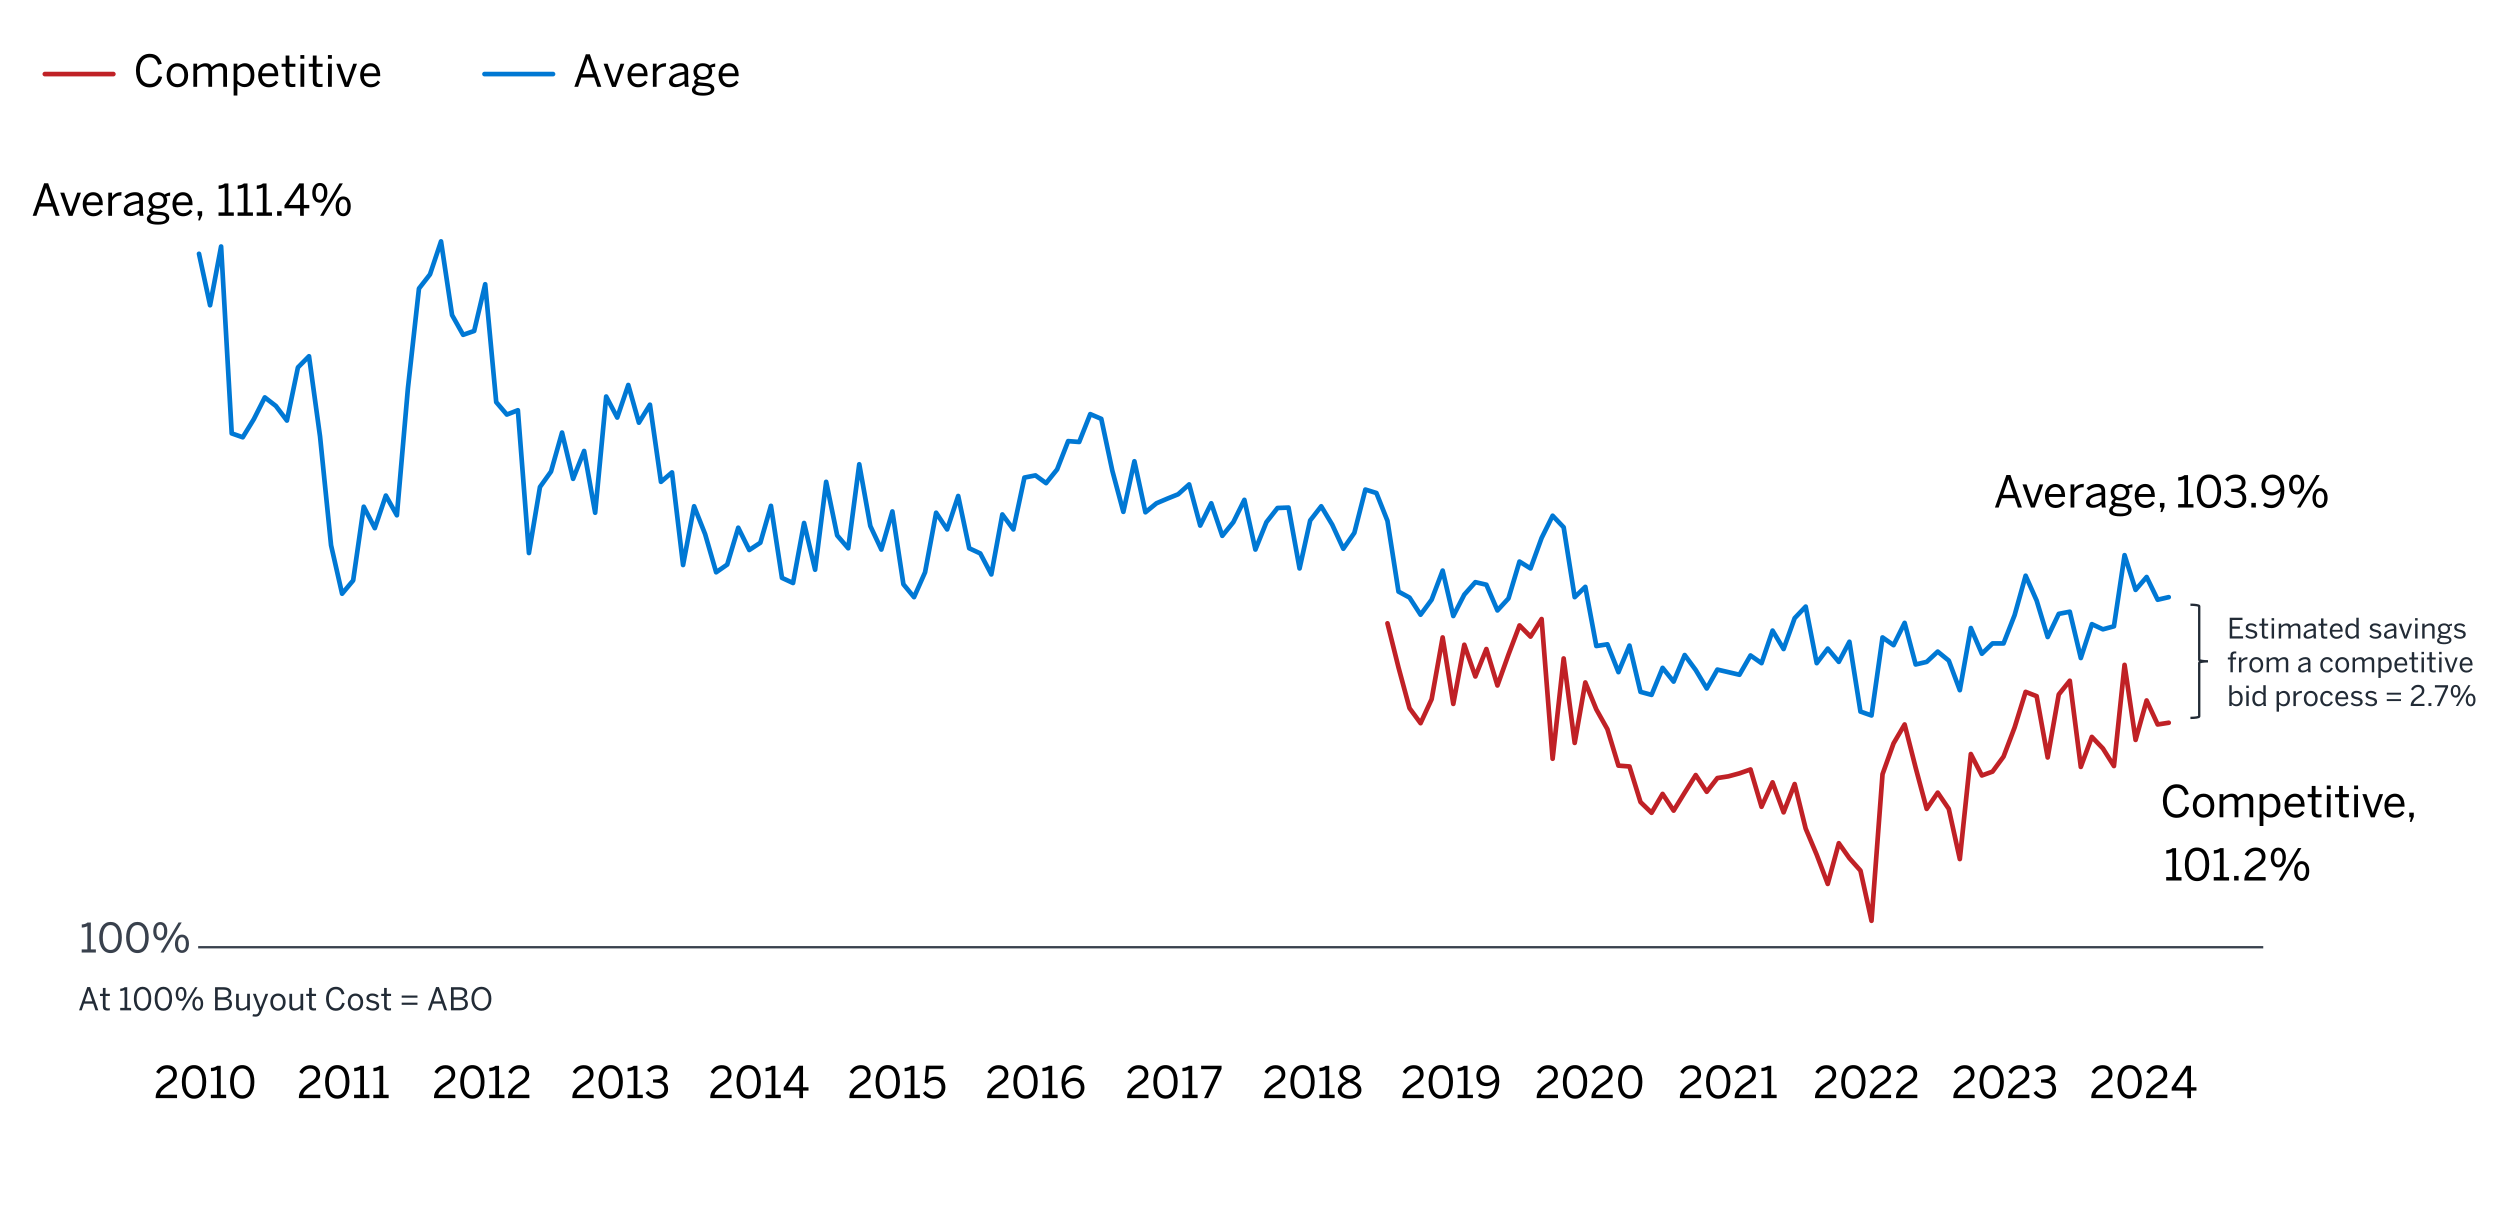 <?xml version="1.0" encoding="UTF-8"?><svg xmlns="http://www.w3.org/2000/svg" viewBox="0 0 800 389"><defs><style>.d{fill:#222b36;}.e{stroke:#c02126;}.e,.f,.g,.h,.i{fill:none;}.e,.f,.h,.i{stroke-linejoin:round;}.e,.h,.i{stroke-linecap:round;stroke-width:1.5px;}.j{fill:#39414d;}.f{stroke:#39414d;}.f,.g{stroke-width:.75px;}.g{stroke:#222b36;stroke-miterlimit:8;}.h{stroke:#0078d3;}.i{stroke:#0078d4;}</style></defs><g id="b"><line class="f" x1="63.41" y1="303.11" x2="724.24" y2="303.11"/><path d="M49.81,351.4v-.22c0-1.5.67-2.9,3.4-4.65,1.56-.99,2.19-1.62,2.19-2.73s-.71-1.86-1.95-1.86c-1.06,0-1.92.59-2.54,1.71l-.95-.59c.76-1.37,1.93-2.21,3.54-2.21,1.92,0,3.1,1.18,3.1,2.87,0,1.36-.62,2.28-2.61,3.54-1.81,1.15-2.69,2.17-2.8,3.05h5.46v1.09h-6.85Z"/><path d="M58.19,346.21c0-3.24,1.43-5.38,3.91-5.38s3.88,2.14,3.88,5.38-1.39,5.38-3.88,5.38-3.91-2.14-3.91-5.38ZM64.76,346.21c0-2.82-1.04-4.29-2.66-4.29s-2.68,1.47-2.68,4.29,1.04,4.3,2.68,4.3,2.66-1.48,2.66-4.3Z"/><path d="M67.47,351.4v-1.09h1.95v-7.98c-.5.27-1.32.48-1.92.48v-1.09c.8-.03,1.51-.24,1.98-.67h1.15v9.27h1.74v1.09h-4.89Z"/><path d="M73.61,346.21c0-3.24,1.43-5.38,3.91-5.38s3.88,2.14,3.88,5.38-1.39,5.38-3.88,5.38-3.91-2.14-3.91-5.38ZM80.18,346.21c0-2.82-1.04-4.29-2.66-4.29s-2.68,1.47-2.68,4.29,1.04,4.3,2.68,4.3,2.66-1.48,2.66-4.3Z"/><path d="M95.64,351.4v-.22c0-1.5.67-2.9,3.4-4.65,1.56-.99,2.19-1.62,2.19-2.73s-.71-1.86-1.95-1.86c-1.06,0-1.92.59-2.54,1.71l-.95-.59c.76-1.37,1.93-2.21,3.54-2.21,1.92,0,3.1,1.18,3.1,2.87,0,1.36-.62,2.28-2.61,3.54-1.81,1.15-2.69,2.17-2.8,3.05h5.46v1.09h-6.85Z"/><path d="M104.03,346.21c0-3.24,1.43-5.38,3.91-5.38s3.88,2.14,3.88,5.38-1.39,5.38-3.88,5.38-3.91-2.14-3.91-5.38ZM110.59,346.21c0-2.82-1.04-4.29-2.66-4.29s-2.68,1.47-2.68,4.29,1.04,4.3,2.68,4.3,2.66-1.48,2.66-4.3Z"/><path d="M113.31,351.4v-1.09h1.95v-7.98c-.5.27-1.32.48-1.92.48v-1.09c.8-.03,1.51-.24,1.98-.67h1.15v9.27h1.74v1.09h-4.89Z"/><path d="M119.47,351.4v-1.09h1.95v-7.98c-.5.27-1.32.48-1.92.48v-1.09c.8-.03,1.51-.24,1.98-.67h1.15v9.27h1.74v1.09h-4.89Z"/><path d="M138.88,351.4v-.22c0-1.5.67-2.9,3.4-4.65,1.56-.99,2.19-1.62,2.19-2.73s-.71-1.86-1.95-1.86c-1.06,0-1.92.59-2.54,1.71l-.95-.59c.76-1.37,1.93-2.21,3.54-2.21,1.92,0,3.1,1.18,3.1,2.87,0,1.36-.62,2.28-2.61,3.54-1.81,1.15-2.69,2.17-2.8,3.05h5.46v1.09h-6.85Z"/><path d="M147.26,346.21c0-3.24,1.43-5.38,3.91-5.38s3.88,2.14,3.88,5.38-1.39,5.38-3.88,5.38-3.91-2.14-3.91-5.38ZM153.83,346.21c0-2.82-1.04-4.29-2.66-4.29s-2.68,1.47-2.68,4.29,1.04,4.3,2.68,4.3,2.66-1.48,2.66-4.3Z"/><path d="M156.54,351.4v-1.09h1.95v-7.98c-.5.27-1.32.48-1.92.48v-1.09c.8-.03,1.51-.24,1.97-.67h1.15v9.27h1.74v1.09h-4.89Z"/><path d="M162.56,351.4v-.22c0-1.5.67-2.9,3.4-4.65,1.56-.99,2.19-1.62,2.19-2.73s-.71-1.86-1.95-1.86c-1.06,0-1.92.59-2.54,1.71l-.95-.59c.76-1.37,1.93-2.21,3.54-2.21,1.92,0,3.1,1.18,3.1,2.87,0,1.36-.62,2.28-2.61,3.54-1.81,1.15-2.69,2.17-2.8,3.05h5.46v1.09h-6.85Z"/><path d="M183.14,351.4v-.22c0-1.5.67-2.9,3.4-4.65,1.56-.99,2.19-1.62,2.19-2.73s-.71-1.86-1.95-1.86c-1.06,0-1.92.59-2.54,1.71l-.95-.59c.76-1.37,1.93-2.21,3.54-2.21,1.92,0,3.1,1.18,3.1,2.87,0,1.36-.62,2.28-2.61,3.54-1.81,1.15-2.69,2.17-2.8,3.05h5.46v1.09h-6.85Z"/><path d="M191.52,346.21c0-3.24,1.43-5.38,3.91-5.38s3.88,2.14,3.88,5.38-1.39,5.38-3.88,5.38-3.91-2.14-3.91-5.38ZM198.09,346.21c0-2.82-1.04-4.29-2.66-4.29s-2.68,1.47-2.68,4.29,1.04,4.3,2.68,4.3,2.66-1.48,2.66-4.3Z"/><path d="M200.81,351.4v-1.09h1.95v-7.98c-.5.27-1.32.48-1.92.48v-1.09c.8-.03,1.51-.24,1.97-.67h1.15v9.27h1.74v1.09h-4.89Z"/><path d="M206.57,349.7l.9-.67c.74,1.06,1.67,1.48,2.76,1.48,1.44,0,2.35-.73,2.35-1.96,0-1.44-.91-2.13-3.19-2.13h-.42v-1.02h.49c2.14,0,2.87-.66,2.87-1.81,0-.98-.59-1.65-2.06-1.65-.99,0-1.83.46-2.44,1.18l-.8-.74c.77-.9,1.92-1.53,3.33-1.53,2.2,0,3.18,1.18,3.18,2.59,0,1.3-.77,2.17-2.02,2.45,1.54.31,2.27,1.22,2.27,2.69,0,1.75-1.39,3.01-3.57,3.01-1.55,0-2.86-.67-3.66-1.89Z"/><path d="M227.28,351.4v-.22c0-1.5.67-2.9,3.4-4.65,1.56-.99,2.19-1.62,2.19-2.73s-.71-1.86-1.95-1.86c-1.06,0-1.92.59-2.54,1.71l-.95-.59c.76-1.37,1.93-2.21,3.54-2.21,1.92,0,3.1,1.18,3.1,2.87,0,1.36-.62,2.28-2.61,3.54-1.81,1.15-2.69,2.17-2.8,3.05h5.46v1.09h-6.85Z"/><path d="M235.67,346.21c0-3.24,1.43-5.38,3.91-5.38s3.88,2.14,3.88,5.38-1.39,5.38-3.88,5.38-3.91-2.14-3.91-5.38ZM242.24,346.21c0-2.82-1.04-4.29-2.66-4.29s-2.68,1.47-2.68,4.29,1.04,4.3,2.68,4.3,2.66-1.48,2.66-4.3Z"/><path d="M244.95,351.4v-1.09h1.95v-7.98c-.5.27-1.32.48-1.92.48v-1.09c.8-.03,1.51-.24,1.98-.67h1.15v9.27h1.74v1.09h-4.89Z"/><path d="M255.78,351.4v-2.4h-5v-.94l4.72-7.03h1.47v6.89h1.75v1.08h-1.75v2.4h-1.19ZM252.13,347.92h3.64v-5.45h-.03l-3.61,5.45Z"/><path d="M271.8,351.4v-.22c0-1.5.67-2.9,3.4-4.65,1.56-.99,2.19-1.62,2.19-2.73s-.71-1.86-1.95-1.86c-1.06,0-1.92.59-2.54,1.71l-.95-.59c.76-1.37,1.93-2.21,3.54-2.21,1.92,0,3.1,1.18,3.1,2.87,0,1.36-.62,2.28-2.61,3.54-1.81,1.15-2.69,2.17-2.8,3.05h5.46v1.09h-6.85Z"/><path d="M280.18,346.21c0-3.24,1.43-5.38,3.91-5.38s3.88,2.14,3.88,5.38-1.39,5.38-3.88,5.38-3.91-2.14-3.91-5.38ZM286.75,346.21c0-2.82-1.04-4.29-2.66-4.29s-2.68,1.47-2.68,4.29,1.04,4.3,2.68,4.3,2.66-1.48,2.66-4.3Z"/><path d="M289.46,351.4v-1.09h1.95v-7.98c-.5.27-1.32.48-1.92.48v-1.09c.8-.03,1.51-.24,1.98-.67h1.15v9.27h1.74v1.09h-4.89Z"/><path d="M295.34,349.83l.83-.76c.66.83,1.47,1.44,2.66,1.44,1.69,0,2.47-1.19,2.47-2.52,0-1.58-.92-2.41-2.26-2.41-1.01,0-1.72.42-2.28,1.2l-.88-.31.41-5.45h5.63l-.1,1.11h-4.54l-.25,3.31c.48-.53,1.16-.9,2.26-.9,1.93,0,3.24,1.33,3.24,3.39s-1.39,3.66-3.66,3.66c-1.54,0-2.77-.71-3.52-1.77Z"/><path d="M315.88,351.4v-.22c0-1.5.67-2.9,3.4-4.65,1.56-.99,2.19-1.62,2.19-2.73s-.71-1.86-1.95-1.86c-1.06,0-1.92.59-2.54,1.71l-.95-.59c.76-1.37,1.93-2.21,3.54-2.21,1.92,0,3.1,1.18,3.1,2.87,0,1.36-.62,2.28-2.61,3.54-1.81,1.15-2.69,2.17-2.8,3.05h5.46v1.09h-6.85Z"/><path d="M324.27,346.21c0-3.24,1.43-5.38,3.91-5.38s3.88,2.14,3.88,5.38-1.39,5.38-3.88,5.38-3.91-2.14-3.91-5.38ZM330.84,346.21c0-2.82-1.04-4.29-2.66-4.29s-2.68,1.47-2.68,4.29,1.04,4.3,2.68,4.3,2.66-1.48,2.66-4.3Z"/><path d="M333.55,351.4v-1.09h1.95v-7.98c-.5.27-1.32.48-1.92.48v-1.09c.8-.03,1.51-.24,1.98-.67h1.15v9.27h1.74v1.09h-4.89Z"/><path d="M339.68,346.4c0-3.33,1.79-5.56,4.2-5.56,1.15,0,1.98.36,2.54.81l-.62.91c-.52-.39-1.06-.64-1.96-.64-1.79,0-2.93,1.81-2.96,4.27.67-.7,1.62-1.32,2.89-1.32,2.12,0,3.26,1.3,3.26,3.25s-1.48,3.47-3.57,3.47-3.78-1.67-3.78-5.2ZM345.84,348.15c0-1.29-.64-2.23-2.25-2.23-1.09,0-2.1.6-2.68,1.37.2,2.27,1.26,3.25,2.62,3.25s2.31-.88,2.31-2.4Z"/><path d="M360.68,351.4v-.22c0-1.5.67-2.9,3.4-4.65,1.56-.99,2.19-1.62,2.19-2.73s-.71-1.86-1.95-1.86c-1.06,0-1.92.59-2.54,1.71l-.95-.59c.76-1.37,1.93-2.21,3.54-2.21,1.92,0,3.1,1.18,3.1,2.87,0,1.36-.62,2.28-2.61,3.54-1.81,1.15-2.69,2.17-2.8,3.05h5.46v1.09h-6.85Z"/><path d="M369.06,346.21c0-3.24,1.43-5.38,3.91-5.38s3.88,2.14,3.88,5.38-1.39,5.38-3.88,5.38-3.91-2.14-3.91-5.38ZM375.63,346.21c0-2.82-1.04-4.29-2.66-4.29s-2.68,1.47-2.68,4.29,1.04,4.3,2.68,4.3,2.66-1.48,2.66-4.3Z"/><path d="M378.35,351.4v-1.09h1.95v-7.98c-.5.27-1.32.48-1.92.48v-1.09c.8-.03,1.51-.24,1.98-.67h1.15v9.27h1.74v1.09h-4.89Z"/><path d="M385.32,351.4l4.29-9.26h-5.25v-1.11h6.54v1.04l-4.31,9.33h-1.26Z"/><path d="M404.52,351.4v-.22c0-1.5.67-2.9,3.4-4.65,1.55-.99,2.18-1.62,2.18-2.73s-.71-1.86-1.95-1.86c-1.06,0-1.92.59-2.54,1.71l-.95-.59c.76-1.37,1.93-2.21,3.54-2.21,1.92,0,3.1,1.18,3.1,2.87,0,1.36-.62,2.28-2.61,3.54-1.81,1.15-2.69,2.17-2.8,3.05h5.46v1.09h-6.85Z"/><path d="M412.91,346.21c0-3.24,1.43-5.38,3.91-5.38s3.88,2.14,3.88,5.38-1.39,5.38-3.88,5.38-3.91-2.14-3.91-5.38ZM419.48,346.21c0-2.82-1.04-4.29-2.66-4.29s-2.68,1.47-2.68,4.29,1.04,4.3,2.68,4.3,2.66-1.48,2.66-4.3Z"/><path d="M422.19,351.4v-1.09h1.95v-7.98c-.5.27-1.32.48-1.92.48v-1.09c.8-.03,1.51-.24,1.98-.67h1.15v9.27h1.74v1.09h-4.89Z"/><path d="M428.1,348.86c0-1.43,1.04-2.26,2.66-2.94-1.36-.63-2.19-1.29-2.19-2.56s1.21-2.55,3.32-2.55,3.29,1.27,3.29,2.55c0,1.21-.8,1.89-2.2,2.52,1.68.73,2.68,1.46,2.68,2.98s-1.39,2.76-3.77,2.76-3.8-1.2-3.8-2.76ZM434.44,348.79c0-1.09-.92-1.69-2.63-2.41-1.68.76-2.48,1.37-2.48,2.41s1.05,1.81,2.56,1.81,2.55-.7,2.55-1.81ZM433.99,343.43c0-.78-.64-1.58-2.1-1.58s-2.12.76-2.12,1.54c0,.95.69,1.4,2.17,2.04,1.44-.64,2.04-1.09,2.04-2Z"/><path d="M448.77,351.4v-.22c0-1.5.67-2.9,3.4-4.65,1.55-.99,2.18-1.62,2.18-2.73s-.71-1.86-1.95-1.86c-1.07,0-1.92.59-2.54,1.71l-.95-.59c.76-1.37,1.93-2.21,3.54-2.21,1.92,0,3.1,1.18,3.1,2.87,0,1.36-.62,2.28-2.61,3.54-1.81,1.15-2.69,2.17-2.8,3.05h5.46v1.09h-6.85Z"/><path d="M457.16,346.21c0-3.24,1.43-5.38,3.91-5.38s3.88,2.14,3.88,5.38-1.39,5.38-3.88,5.38-3.91-2.14-3.91-5.38ZM463.73,346.21c0-2.82-1.04-4.29-2.66-4.29s-2.68,1.47-2.68,4.29,1.04,4.3,2.68,4.3,2.66-1.48,2.66-4.3Z"/><path d="M466.44,351.4v-1.09h1.95v-7.98c-.5.27-1.32.48-1.92.48v-1.09c.8-.03,1.51-.24,1.98-.67h1.15v9.27h1.74v1.09h-4.89Z"/><path d="M472.94,350.7l.6-.91c.56.43,1.13.74,2.09.74,1.79,0,2.91-1.82,2.94-4.29-.67.7-1.62,1.32-2.89,1.32-2.1,0-3.25-1.3-3.25-3.25s1.49-3.47,3.57-3.47,3.77,1.67,3.77,5.2c0,3.33-1.78,5.56-4.19,5.56-1.19,0-2.07-.41-2.65-.9ZM478.54,345.14c-.18-2.27-1.25-3.24-2.61-3.24s-2.31.87-2.31,2.38c0,1.29.63,2.23,2.25,2.23,1.08,0,2.09-.6,2.66-1.37Z"/><path d="M491.73,351.4v-.22c0-1.5.67-2.9,3.4-4.65,1.55-.99,2.18-1.62,2.18-2.73s-.71-1.86-1.95-1.86c-1.06,0-1.92.59-2.54,1.71l-.95-.59c.76-1.37,1.93-2.21,3.54-2.21,1.92,0,3.1,1.18,3.1,2.87,0,1.36-.62,2.28-2.61,3.54-1.81,1.15-2.69,2.17-2.8,3.05h5.46v1.09h-6.85Z"/><path d="M500.11,346.21c0-3.24,1.43-5.38,3.91-5.38s3.88,2.14,3.88,5.38-1.39,5.38-3.88,5.38-3.91-2.14-3.91-5.38ZM506.68,346.21c0-2.82-1.04-4.29-2.66-4.29s-2.68,1.47-2.68,4.29,1.04,4.3,2.68,4.3,2.66-1.48,2.66-4.3Z"/><path d="M509.25,351.4v-.22c0-1.5.67-2.9,3.4-4.65,1.55-.99,2.18-1.62,2.18-2.73s-.71-1.86-1.95-1.86c-1.07,0-1.92.59-2.54,1.71l-.95-.59c.76-1.37,1.93-2.21,3.54-2.21,1.92,0,3.1,1.18,3.1,2.87,0,1.36-.62,2.28-2.61,3.54-1.81,1.15-2.69,2.17-2.8,3.05h5.46v1.09h-6.85Z"/><path d="M517.77,346.21c0-3.24,1.43-5.38,3.91-5.38s3.88,2.14,3.88,5.38-1.39,5.38-3.88,5.38-3.91-2.14-3.91-5.38ZM524.33,346.21c0-2.82-1.04-4.29-2.66-4.29s-2.68,1.47-2.68,4.29,1.04,4.3,2.68,4.3,2.66-1.48,2.66-4.3Z"/><path d="M537.56,351.4v-.22c0-1.5.67-2.9,3.4-4.65,1.55-.99,2.18-1.62,2.18-2.73s-.71-1.86-1.95-1.86c-1.06,0-1.92.59-2.54,1.71l-.95-.59c.76-1.37,1.93-2.21,3.54-2.21,1.92,0,3.1,1.18,3.1,2.87,0,1.36-.62,2.28-2.61,3.54-1.81,1.15-2.69,2.17-2.8,3.05h5.46v1.09h-6.85Z"/><path d="M545.94,346.21c0-3.24,1.43-5.38,3.91-5.38s3.88,2.14,3.88,5.38-1.39,5.38-3.88,5.38-3.91-2.14-3.91-5.38ZM552.51,346.21c0-2.82-1.04-4.29-2.66-4.29s-2.68,1.47-2.68,4.29,1.04,4.3,2.68,4.3,2.66-1.48,2.66-4.3Z"/><path d="M555.09,351.4v-.22c0-1.5.67-2.9,3.4-4.65,1.55-.99,2.18-1.62,2.18-2.73s-.71-1.86-1.95-1.86c-1.07,0-1.92.59-2.54,1.71l-.95-.59c.76-1.37,1.93-2.21,3.54-2.21,1.92,0,3.1,1.18,3.1,2.87,0,1.36-.62,2.28-2.61,3.54-1.81,1.15-2.69,2.17-2.8,3.05h5.46v1.09h-6.85Z"/><path d="M563.63,351.4v-1.09h1.95v-7.98c-.5.27-1.32.48-1.92.48v-1.09c.8-.03,1.51-.24,1.98-.67h1.15v9.27h1.74v1.09h-4.89Z"/><path d="M580.79,351.4v-.22c0-1.5.67-2.9,3.4-4.65,1.55-.99,2.18-1.62,2.18-2.73s-.71-1.86-1.95-1.86c-1.06,0-1.92.59-2.54,1.71l-.95-.59c.76-1.37,1.93-2.21,3.54-2.21,1.92,0,3.1,1.18,3.1,2.87,0,1.36-.62,2.28-2.61,3.54-1.81,1.15-2.69,2.17-2.8,3.05h5.46v1.09h-6.85Z"/><path d="M589.18,346.21c0-3.24,1.43-5.38,3.91-5.38s3.88,2.14,3.88,5.38-1.39,5.38-3.88,5.38-3.91-2.14-3.91-5.38ZM595.75,346.21c0-2.82-1.04-4.29-2.66-4.29s-2.68,1.47-2.68,4.29,1.04,4.3,2.68,4.3,2.66-1.48,2.66-4.3Z"/><path d="M598.32,351.4v-.22c0-1.5.67-2.9,3.4-4.65,1.55-.99,2.18-1.62,2.18-2.73s-.71-1.86-1.95-1.86c-1.07,0-1.92.59-2.54,1.71l-.95-.59c.76-1.37,1.93-2.21,3.54-2.21,1.92,0,3.1,1.18,3.1,2.87,0,1.36-.62,2.28-2.61,3.54-1.81,1.15-2.69,2.17-2.8,3.05h5.46v1.09h-6.85Z"/><path d="M606.72,351.4v-.22c0-1.5.67-2.9,3.4-4.65,1.55-.99,2.18-1.62,2.18-2.73s-.71-1.86-1.95-1.86c-1.06,0-1.92.59-2.54,1.71l-.95-.59c.76-1.37,1.93-2.21,3.54-2.21,1.92,0,3.1,1.18,3.1,2.87,0,1.36-.62,2.28-2.61,3.54-1.81,1.15-2.69,2.17-2.8,3.05h5.46v1.09h-6.85Z"/><path d="M625.06,351.4v-.22c0-1.5.67-2.9,3.4-4.65,1.55-.99,2.18-1.62,2.18-2.73s-.71-1.86-1.95-1.86c-1.07,0-1.92.59-2.54,1.71l-.95-.59c.76-1.37,1.93-2.21,3.54-2.21,1.92,0,3.1,1.18,3.1,2.87,0,1.36-.62,2.28-2.61,3.54-1.81,1.15-2.69,2.17-2.8,3.05h5.46v1.09h-6.85Z"/><path d="M633.44,346.21c0-3.24,1.43-5.38,3.91-5.38s3.88,2.14,3.88,5.38-1.39,5.38-3.88,5.38-3.91-2.14-3.91-5.38ZM640.01,346.21c0-2.82-1.04-4.29-2.66-4.29s-2.68,1.47-2.68,4.29,1.04,4.3,2.68,4.3,2.66-1.48,2.66-4.3Z"/><path d="M642.58,351.4v-.22c0-1.5.67-2.9,3.4-4.65,1.55-.99,2.18-1.62,2.18-2.73s-.71-1.86-1.95-1.86c-1.06,0-1.92.59-2.54,1.71l-.95-.59c.76-1.37,1.93-2.21,3.54-2.21,1.92,0,3.1,1.18,3.1,2.87,0,1.36-.62,2.28-2.61,3.54-1.81,1.15-2.69,2.17-2.8,3.05h5.46v1.09h-6.85Z"/><path d="M650.73,349.7l.9-.67c.74,1.06,1.67,1.48,2.76,1.48,1.44,0,2.35-.73,2.35-1.96,0-1.44-.91-2.13-3.19-2.13h-.42v-1.02h.49c2.14,0,2.87-.66,2.87-1.81,0-.98-.59-1.65-2.06-1.65-1,0-1.83.46-2.44,1.18l-.8-.74c.77-.9,1.92-1.53,3.33-1.53,2.2,0,3.18,1.18,3.18,2.59,0,1.3-.77,2.17-2.02,2.45,1.54.31,2.27,1.22,2.27,2.69,0,1.75-1.39,3.01-3.57,3.01-1.55,0-2.86-.67-3.66-1.89Z"/><path d="M669.2,351.4v-.22c0-1.5.67-2.9,3.4-4.65,1.55-.99,2.18-1.62,2.18-2.73s-.71-1.86-1.95-1.86c-1.06,0-1.92.59-2.54,1.71l-.95-.59c.76-1.37,1.93-2.21,3.54-2.21,1.92,0,3.1,1.18,3.1,2.87,0,1.36-.62,2.28-2.61,3.54-1.81,1.15-2.69,2.17-2.8,3.05h5.46v1.09h-6.85Z"/><path d="M677.59,346.21c0-3.24,1.43-5.38,3.91-5.38s3.88,2.14,3.88,5.38-1.39,5.38-3.88,5.38-3.91-2.14-3.91-5.38ZM684.16,346.21c0-2.82-1.04-4.29-2.66-4.29s-2.68,1.47-2.68,4.29,1.04,4.3,2.68,4.3,2.66-1.48,2.66-4.3Z"/><path d="M686.73,351.4v-.22c0-1.5.67-2.9,3.4-4.65,1.55-.99,2.18-1.62,2.18-2.73s-.71-1.86-1.95-1.86c-1.07,0-1.92.59-2.54,1.71l-.95-.59c.76-1.37,1.93-2.21,3.54-2.21,1.92,0,3.1,1.18,3.1,2.87,0,1.36-.62,2.28-2.61,3.54-1.81,1.15-2.69,2.17-2.8,3.05h5.46v1.09h-6.85Z"/><path d="M699.93,351.4v-2.4h-5v-.94l4.72-7.03h1.47v6.89h1.75v1.08h-1.75v2.4h-1.19ZM696.29,347.92h3.64v-5.45h-.03l-3.61,5.45Z"/><line class="e" x1="14.35" y1="23.7" x2="36.27" y2="23.7"/><path d="M43.51,22.56c0-3.24,1.81-5.34,4.4-5.34,2.2,0,3.36,1.27,3.84,3.18l-1.18.32c-.45-1.57-1.16-2.37-2.68-2.37-1.93,0-3.14,1.62-3.14,4.19,0,2.75,1.23,4.31,3.17,4.31,1.47,0,2.38-.83,2.82-2.51l1.16.27c-.5,2.04-1.82,3.36-3.99,3.36-2.63,0-4.4-2.03-4.4-5.42Z"/><path d="M53.32,24.08c0-2.55,1.62-3.85,3.45-3.85s3.43,1.3,3.43,3.85-1.62,3.85-3.43,3.85-3.45-1.32-3.45-3.85ZM58.98,24.08c0-1.54-.74-2.82-2.21-2.82s-2.23,1.15-2.23,2.82c0,1.57.73,2.83,2.23,2.83,1.4,0,2.21-1.13,2.21-2.83Z"/><path d="M61.88,27.78v-7.4h1.2v1.12c.7-.7,1.56-1.27,2.66-1.27,1.25,0,1.78.53,2.03,1.3.71-.7,1.62-1.3,2.73-1.3,1.51,0,2.14.88,2.14,2.21v5.34h-1.2v-5.07c0-.98-.32-1.44-1.29-1.44-.83,0-1.51.46-2.28,1.19v5.32h-1.2v-5.07c0-.98-.32-1.44-1.29-1.44-.81,0-1.51.46-2.3,1.19v5.32h-1.2Z"/><path d="M74.76,30.58v-10.2h1.2v1.02c.56-.62,1.33-1.18,2.44-1.18,1.69,0,3.01,1.26,3.01,3.84s-1.33,3.82-3.14,3.82c-.91,0-1.68-.41-2.31-1.06v3.75h-1.2ZM80.21,24.08c0-1.89-.9-2.82-2.09-2.82-.85,0-1.54.46-2.16,1.13v3.39c.64.73,1.36,1.12,2.14,1.12,1.29,0,2.1-.87,2.1-2.83Z"/><path d="M82.61,24.08c0-2.69,1.79-3.85,3.35-3.85,1.75,0,3.08,1.23,3.08,3.91v.25h-5.22c.04,1.67,1.01,2.56,2.23,2.56,1.06,0,1.67-.43,2.23-1.2l.7.62c-.69.98-1.62,1.57-3.01,1.57-1.75,0-3.35-1.27-3.35-3.85ZM87.89,23.45c-.1-1.32-.73-2.21-1.95-2.21-.99,0-1.93.69-2.1,2.21h4.05Z"/><path d="M91.4,25.99v-4.61h-1.29v-.99h1.29v-2.63h1.2v2.63h1.92v.99h-1.92v4.34c0,.78.25,1.18,1.15,1.18.27,0,.56-.04.76-.1v.99c-.21.04-.67.08-1.05.08-1.55,0-2.06-.6-2.06-1.89Z"/><path d="M96.12,18.8v-1.18h1.26v1.18h-1.26ZM96.15,27.78v-7.4h1.21v7.4h-1.21Z"/><path d="M100.1,25.99v-4.61h-1.29v-.99h1.29v-2.63h1.21v2.63h1.92v.99h-1.92v4.34c0,.78.25,1.18,1.15,1.18.27,0,.56-.04.76-.1v.99c-.21.04-.67.08-1.05.08-1.55,0-2.06-.6-2.06-1.89Z"/><path d="M104.94,18.8v-1.18h1.26v1.18h-1.26ZM104.97,27.78v-7.4h1.21v7.4h-1.21Z"/><path d="M110.32,27.81l-2.72-7.42h1.29l2.07,6h.03l2.04-6h1.21l-2.7,7.42h-1.22Z"/><path d="M115.24,24.08c0-2.69,1.79-3.85,3.35-3.85,1.75,0,3.08,1.23,3.08,3.91v.25h-5.22c.04,1.67,1.01,2.56,2.23,2.56,1.06,0,1.67-.43,2.23-1.2l.7.62c-.69.98-1.62,1.57-3.01,1.57-1.75,0-3.35-1.27-3.35-3.85ZM120.52,23.45c-.1-1.32-.73-2.21-1.95-2.21-.99,0-1.93.69-2.1,2.21h4.05Z"/><line class="h" x1="155.04" y1="23.7" x2="176.96" y2="23.7"/><path d="M183.79,27.78l3.67-10.41h1.29l3.67,10.41h-1.27l-1.02-2.97h-4.12l-1.02,2.97h-1.19ZM186.39,23.73h3.36l-1.65-4.86h-.03l-1.68,4.86Z"/><path d="M195.86,27.81l-2.72-7.42h1.29l2.07,6h.03l2.04-6h1.21l-2.7,7.42h-1.22Z"/><path d="M200.79,24.08c0-2.69,1.79-3.85,3.35-3.85,1.75,0,3.08,1.23,3.08,3.91v.25h-5.22c.04,1.67,1.01,2.56,2.23,2.56,1.06,0,1.67-.43,2.23-1.2l.7.62c-.69.98-1.62,1.57-3.01,1.57-1.75,0-3.35-1.27-3.35-3.85ZM206.07,23.45c-.1-1.32-.73-2.21-1.95-2.21-.99,0-1.93.69-2.1,2.21h4.05Z"/><path d="M208.92,27.78v-7.4h1.2v1.37h.03c.55-.85,1.41-1.53,2.86-1.53h.15l-.08,1.12s-.31-.01-.35-.01c-1.18,0-2.06.62-2.61,1.67v4.78h-1.2Z"/><path d="M214.08,26.03c0-1.5,1.27-2.56,4.94-3.08v-.34c0-.92-.49-1.37-1.4-1.37-1.12,0-1.95.49-2.68,1.12l-.63-.76c.85-.78,1.96-1.37,3.43-1.37,1.77,0,2.47.92,2.47,2.47v3.26c0,.9.06,1.44.21,1.82h-1.23c-.1-.31-.17-.6-.17-1.02-.83.77-1.75,1.13-2.86,1.13-1.27,0-2.09-.67-2.09-1.86ZM219.02,25.86v-2.07c-2.82.45-3.75,1.13-3.75,2.06,0,.71.48,1.09,1.25,1.09.98,0,1.82-.41,2.51-1.08Z"/><path d="M221.41,28.79c0-.76.52-1.32,1.34-1.64-.42-.2-.63-.5-.63-.94,0-.48.39-.88.92-1.19-.71-.46-1.13-1.21-1.13-2.13,0-1.55,1.25-2.66,3.01-2.66.91,0,1.67.31,2.19.77.45-.34,1.15-.62,1.75-.69v1.06c-.41,0-.9.07-1.33.24.24.34.38.77.38,1.27,0,1.6-1.26,2.63-2.98,2.63-.43,0-.8-.07-1.18-.18-.31.14-.52.32-.52.57,0,.31.24.45,1.02.52l1.51.13c1.88.13,2.83.73,2.83,1.92,0,1.4-1.47,2.14-3.61,2.14-2.49,0-3.57-.71-3.57-1.83ZM227.49,28.59c0-.66-.49-.95-2.04-1.06l-1.4-.1c-.14-.01-.28-.03-.42-.04-.71.25-1.09.71-1.09,1.22,0,.74.77,1.11,2.61,1.11,1.47,0,2.35-.45,2.35-1.12ZM226.79,22.92c0-1.08-.67-1.75-1.86-1.75s-1.86.69-1.86,1.75.74,1.72,1.88,1.72,1.85-.66,1.85-1.72Z"/><path d="M229.94,24.08c0-2.69,1.79-3.85,3.35-3.85,1.75,0,3.08,1.23,3.08,3.91v.25h-5.22c.04,1.67,1.01,2.56,2.23,2.56,1.06,0,1.67-.43,2.23-1.2l.7.62c-.69.98-1.62,1.57-3.01,1.57-1.75,0-3.35-1.27-3.35-3.85ZM235.22,23.45c-.1-1.32-.73-2.21-1.95-2.21-.99,0-1.93.69-2.1,2.21h4.05Z"/><path class="j" d="M26.14,304.81v-1.01h1.81v-7.41c-.47.25-1.22.44-1.78.44v-1.01c.74-.03,1.4-.22,1.83-.62h1.07v8.61h1.61v1.01h-4.54Z"/><path class="j" d="M31.76,300c0-3,1.33-4.99,3.63-4.99s3.6,1.99,3.6,4.99-1.29,4.99-3.6,4.99-3.63-1.99-3.63-4.99ZM37.85,300c0-2.61-.96-3.98-2.47-3.98s-2.48,1.37-2.48,3.98.96,3.99,2.48,3.99,2.47-1.38,2.47-3.99Z"/><path class="j" d="M40.36,300c0-3,1.33-4.99,3.63-4.99s3.6,1.99,3.6,4.99-1.29,4.99-3.6,4.99-3.63-1.99-3.63-4.99ZM46.46,300c0-2.61-.96-3.98-2.47-3.98s-2.48,1.37-2.48,3.98.96,3.99,2.48,3.99,2.47-1.38,2.47-3.99Z"/><path class="j" d="M49.05,298.01c0-1.81.88-2.96,2.26-2.96s2.22,1.14,2.22,2.92-.82,2.95-2.24,2.95-2.25-1.18-2.25-2.91ZM52.54,298c0-1.27-.44-2.09-1.25-2.09s-1.25.87-1.25,2.07c0,1.27.43,2.09,1.26,2.09s1.23-.87,1.23-2.07ZM51.39,304.81l5.75-9.62h1.01l-5.75,9.62h-1.01ZM55.99,302.03c0-1.81.88-2.96,2.26-2.96s2.22,1.14,2.22,2.92-.83,2.95-2.25,2.95-2.24-1.2-2.24-2.91ZM59.49,302c0-1.27-.44-2.08-1.26-2.08s-1.25.87-1.25,2.07c0,1.27.43,2.11,1.26,2.11s1.25-.9,1.25-2.09Z"/><path class="d" d="M25.3,323.3l2.62-7.43h.92l2.62,7.43h-.91l-.73-2.12h-2.94l-.73,2.12h-.85ZM27.15,320.42h2.4l-1.18-3.47h-.02l-1.2,3.47Z"/><path class="d" d="M32.92,322.02v-3.29h-.92v-.71h.92v-1.88h.86v1.88h1.37v.71h-1.37v3.1c0,.56.18.84.82.84.19,0,.4-.03.54-.07v.71c-.15.03-.48.06-.75.06-1.11,0-1.47-.43-1.47-1.35Z"/><path class="d" d="M38.46,323.3v-.78h1.39v-5.7c-.36.19-.94.34-1.37.34v-.78c.57-.02,1.08-.17,1.41-.48h.82v6.62h1.24v.78h-3.49Z"/><path class="d" d="M42.84,319.61c0-2.31,1.02-3.84,2.79-3.84s2.77,1.53,2.77,3.84-.99,3.84-2.77,3.84-2.79-1.53-2.79-3.84ZM47.53,319.61c0-2.01-.74-3.06-1.9-3.06s-1.91,1.05-1.91,3.06.74,3.07,1.91,3.07,1.9-1.06,1.9-3.07Z"/><path class="d" d="M49.5,319.61c0-2.31,1.02-3.84,2.79-3.84s2.77,1.53,2.77,3.84-.99,3.84-2.77,3.84-2.79-1.53-2.79-3.84ZM54.19,319.61c0-2.01-.74-3.06-1.9-3.06s-1.91,1.05-1.91,3.06.74,3.07,1.91,3.07,1.9-1.06,1.9-3.07Z"/><path class="d" d="M56.22,318.08c0-1.39.68-2.28,1.74-2.28s1.71.88,1.71,2.25-.63,2.27-1.72,2.27-1.73-.91-1.73-2.24ZM58.91,318.07c0-.98-.34-1.61-.96-1.61s-.96.67-.96,1.59c0,.98.33,1.61.97,1.61s.95-.67.95-1.59ZM58.02,323.3l4.42-7.4h.78l-4.42,7.4h-.78ZM61.56,321.17c0-1.39.68-2.28,1.74-2.28s1.71.88,1.71,2.25-.64,2.27-1.73,2.27-1.72-.92-1.72-2.24ZM64.25,321.15c0-.98-.34-1.6-.97-1.6s-.96.67-.96,1.59c0,.98.33,1.62.97,1.62s.96-.69.96-1.61Z"/><path class="d" d="M68.82,323.3v-7.4h2.65c1.61,0,2.53.62,2.53,1.85,0,1.01-.61,1.55-1.37,1.71v.02c.91.17,1.61.72,1.61,1.8,0,1.24-.92,2.02-2.56,2.02h-2.86ZM69.69,319.14h1.7c1.11,0,1.75-.39,1.75-1.24s-.53-1.21-1.73-1.21h-1.72v2.45ZM69.69,322.53h1.93c1.21,0,1.75-.46,1.75-1.31,0-.93-.74-1.33-1.93-1.33h-1.75v2.64Z"/><path class="d" d="M75.55,321.83v-3.81h.86v3.63c0,.7.3,1.03.97,1.03s1.16-.33,1.71-.85v-3.81h.87v5.28h-.87v-.79c-.46.45-1.12.89-1.98.89-1.01,0-1.56-.57-1.56-1.57Z"/><path class="d" d="M80.78,325.2l.2-.69c.15.04.41.09.78.09.54,0,.8-.23,1.01-.75l.2-.52-2.04-5.31h.91l1.55,4.27h.02l1.55-4.27h.87l-2.26,5.88c-.36.93-.77,1.43-1.8,1.43-.47,0-.76-.06-.99-.13Z"/><path class="d" d="M86.5,320.67c0-1.82,1.16-2.75,2.46-2.75s2.45.93,2.45,2.75-1.16,2.75-2.45,2.75-2.46-.94-2.46-2.75ZM90.54,320.67c0-1.1-.53-2.01-1.58-2.01s-1.59.82-1.59,2.01c0,1.12.52,2.02,1.59,2.02,1,0,1.58-.81,1.58-2.02Z"/><path class="d" d="M92.61,321.83v-3.81h.86v3.63c0,.7.3,1.03.97,1.03s1.16-.33,1.71-.85v-3.81h.87v5.28h-.87v-.79c-.46.45-1.12.89-1.98.89-1.01,0-1.56-.57-1.56-1.57Z"/><path class="d" d="M98.91,322.02v-3.29h-.92v-.71h.92v-1.88h.86v1.88h1.37v.71h-1.37v3.1c0,.56.18.84.82.84.19,0,.4-.03.54-.07v.71c-.15.03-.48.06-.75.06-1.11,0-1.47-.43-1.47-1.35Z"/><path class="d" d="M104.33,319.58c0-2.31,1.29-3.81,3.14-3.81,1.57,0,2.4.91,2.74,2.27l-.84.23c-.32-1.12-.83-1.69-1.91-1.69-1.38,0-2.24,1.16-2.24,2.99,0,1.96.88,3.08,2.26,3.08,1.05,0,1.7-.59,2.01-1.79l.83.19c-.36,1.46-1.3,2.4-2.85,2.4-1.88,0-3.14-1.45-3.14-3.87Z"/><path class="d" d="M111.3,320.67c0-1.82,1.16-2.75,2.46-2.75s2.45.93,2.45,2.75-1.16,2.75-2.45,2.75-2.46-.94-2.46-2.75ZM115.34,320.67c0-1.1-.53-2.01-1.58-2.01s-1.59.82-1.59,2.01c0,1.12.52,2.02,1.59,2.02,1,0,1.58-.81,1.58-2.02Z"/><path class="d" d="M117.08,322.5l.52-.52c.4.43.93.73,1.65.73.82,0,1.27-.29,1.27-.83s-.46-.73-1.36-.94c-1.12-.27-1.89-.57-1.89-1.59,0-.8.7-1.44,1.85-1.44.93,0,1.53.3,2.02.76l-.45.57c-.4-.37-.94-.63-1.53-.63-.77,0-1.07.34-1.07.71,0,.49.42.67,1.25.86,1.19.29,2.01.58,2.01,1.67,0,1.01-.91,1.55-2.11,1.55-.95,0-1.73-.38-2.16-.9Z"/><path class="d" d="M122.91,322.02v-3.29h-.92v-.71h.92v-1.88h.86v1.88h1.37v.71h-1.37v3.1c0,.56.18.84.82.84.19,0,.4-.03.54-.07v.71c-.15.03-.48.06-.75.06-1.11,0-1.47-.43-1.47-1.35Z"/><path class="d" d="M128.54,319.26v-.69h5.05v.69h-5.05ZM128.54,321.54v-.69h5.05v.69h-5.05Z"/><path class="d" d="M136.92,323.3l2.62-7.43h.92l2.62,7.43h-.91l-.73-2.12h-2.94l-.73,2.12h-.85ZM138.77,320.42h2.4l-1.18-3.47h-.02l-1.2,3.47Z"/><path class="d" d="M144.31,323.3v-7.4h2.65c1.61,0,2.53.62,2.53,1.85,0,1.01-.61,1.55-1.37,1.71v.02c.91.17,1.61.72,1.61,1.8,0,1.24-.92,2.02-2.56,2.02h-2.86ZM145.18,319.14h1.7c1.11,0,1.75-.39,1.75-1.24s-.53-1.21-1.73-1.21h-1.72v2.45ZM145.18,322.53h1.93c1.21,0,1.75-.46,1.75-1.31,0-.93-.74-1.33-1.93-1.33h-1.75v2.64Z"/><path class="d" d="M150.86,319.61c0-2.38,1.37-3.84,3.2-3.84s3.18,1.46,3.18,3.84-1.35,3.84-3.18,3.84-3.2-1.46-3.2-3.84ZM156.36,319.61c0-1.93-.96-3.04-2.3-3.04s-2.31,1.11-2.31,3.04.95,3.05,2.31,3.05,2.3-1.12,2.3-3.05Z"/><path class="d" d="M713.51,204.33v-6.66h4.09v.73h-3.29v2.08h2.45v.71h-2.45v2.42h3.48v.72h-4.28Z"/><path class="d" d="M718.47,203.61l.47-.47c.36.39.84.66,1.49.66.74,0,1.14-.26,1.14-.75s-.42-.66-1.22-.85c-1.01-.24-1.7-.51-1.7-1.43,0-.72.63-1.3,1.67-1.3.84,0,1.38.27,1.82.68l-.41.51c-.36-.33-.85-.57-1.38-.57-.69,0-.96.31-.96.64,0,.44.38.6,1.13.77,1.07.26,1.81.52,1.81,1.5,0,.91-.82,1.4-1.9,1.4-.86,0-1.56-.34-1.95-.81Z"/><path class="d" d="M723.81,203.18v-2.96h-.83v-.64h.83v-1.69h.77v1.69h1.23v.64h-1.23v2.79c0,.5.16.76.74.76.17,0,.36-.03.49-.06v.64c-.14.03-.43.05-.68.05-1,0-1.32-.39-1.32-1.22Z"/><path class="d" d="M726.91,198.56v-.76h.81v.76h-.81ZM726.93,204.33v-4.75h.77v4.75h-.77Z"/><path class="d" d="M729.2,204.33v-4.75h.77v.72c.45-.45,1-.82,1.71-.82.8,0,1.14.34,1.31.84.46-.45,1.04-.84,1.75-.84.97,0,1.38.57,1.38,1.42v3.43h-.77v-3.26c0-.63-.21-.93-.83-.93-.53,0-.97.3-1.47.77v3.42h-.77v-3.26c0-.63-.21-.93-.83-.93-.52,0-.97.3-1.48.77v3.42h-.77Z"/><path class="d" d="M737.13,203.21c0-.96.82-1.65,3.18-1.98v-.22c0-.59-.32-.88-.9-.88-.72,0-1.25.31-1.72.72l-.41-.49c.55-.5,1.26-.88,2.21-.88,1.13,0,1.58.59,1.58,1.58v2.1c0,.58.04.93.14,1.17h-.79c-.06-.2-.11-.39-.11-.66-.53.5-1.12.73-1.84.73-.82,0-1.34-.43-1.34-1.2ZM740.31,203.1v-1.33c-1.81.29-2.41.73-2.41,1.32,0,.46.31.7.8.7.63,0,1.17-.26,1.61-.69Z"/><path class="d" d="M742.73,203.18v-2.96h-.83v-.64h.83v-1.69h.77v1.69h1.23v.64h-1.23v2.79c0,.5.16.76.74.76.17,0,.36-.03.49-.06v.64c-.13.03-.43.05-.67.05-1,0-1.32-.39-1.32-1.22Z"/><path class="d" d="M745.53,201.95c0-1.73,1.15-2.48,2.15-2.48,1.13,0,1.98.79,1.98,2.51v.16h-3.36c.03,1.07.65,1.65,1.43,1.65.68,0,1.07-.28,1.43-.77l.45.4c-.44.63-1.04,1.01-1.94,1.01-1.12,0-2.15-.82-2.15-2.48ZM748.93,201.55c-.06-.85-.47-1.42-1.25-1.42-.64,0-1.24.44-1.35,1.42h2.6Z"/><path class="d" d="M750.51,201.96c0-1.66.86-2.48,2.03-2.48.58,0,1.12.29,1.48.7v-2.51h.77v5.49c0,.58.04.93.14,1.17h-.81c-.05-.15-.11-.43-.11-.68-.38.41-.85.75-1.57.75-1.09,0-1.94-.78-1.94-2.44ZM754.01,203.03v-2.18c-.41-.47-.86-.72-1.37-.72-.83,0-1.36.59-1.36,1.84s.58,1.79,1.35,1.79c.55,0,.98-.3,1.38-.73Z"/><path class="d" d="M758.18,203.61l.47-.47c.36.39.84.66,1.49.66.74,0,1.14-.26,1.14-.75s-.41-.66-1.22-.85c-1.01-.24-1.7-.51-1.7-1.43,0-.72.63-1.3,1.67-1.3.84,0,1.38.27,1.82.68l-.41.51c-.36-.33-.85-.57-1.38-.57-.69,0-.96.31-.96.64,0,.44.38.6,1.13.77,1.07.26,1.81.52,1.81,1.5,0,.91-.82,1.4-1.9,1.4-.86,0-1.56-.34-1.95-.81Z"/><path class="d" d="M762.88,203.21c0-.96.82-1.65,3.18-1.98v-.22c0-.59-.32-.88-.9-.88-.72,0-1.25.31-1.72.72l-.41-.49c.55-.5,1.26-.88,2.21-.88,1.13,0,1.58.59,1.58,1.58v2.1c0,.58.04.93.14,1.17h-.79c-.06-.2-.11-.39-.11-.66-.53.5-1.13.73-1.84.73-.82,0-1.34-.43-1.34-1.2ZM766.06,203.1v-1.33c-1.81.29-2.41.73-2.41,1.32,0,.46.31.7.8.7.63,0,1.17-.26,1.61-.69Z"/><path class="d" d="M769.38,204.35l-1.75-4.77h.83l1.33,3.85h.02l1.31-3.85h.77l-1.74,4.77h-.78Z"/><path class="d" d="M772.83,198.56v-.76h.81v.76h-.81ZM772.85,204.33v-4.75h.77v4.75h-.77Z"/><path class="d" d="M775.11,204.33v-4.75h.78v.71c.41-.41,1.01-.81,1.78-.81.91,0,1.4.52,1.4,1.42v3.43h-.77v-3.26c0-.63-.27-.93-.87-.93-.57,0-1.04.3-1.54.77v3.42h-.78Z"/><path class="d" d="M779.87,204.98c0-.49.33-.85.86-1.05-.27-.13-.41-.32-.41-.6,0-.31.25-.57.59-.77-.46-.3-.73-.77-.73-1.37,0-1,.8-1.71,1.94-1.71.58,0,1.07.2,1.4.5.29-.22.74-.4,1.12-.44v.68c-.26,0-.58.04-.86.15.15.22.24.5.24.82,0,1.03-.81,1.69-1.92,1.69-.28,0-.51-.05-.76-.12-.2.09-.33.21-.33.37,0,.2.15.29.66.33l.97.08c1.21.08,1.82.47,1.82,1.23,0,.9-.95,1.38-2.32,1.38-1.6,0-2.3-.46-2.3-1.18ZM783.77,204.85c0-.42-.32-.61-1.31-.68l-.9-.06c-.09,0-.18-.02-.27-.03-.46.16-.7.46-.7.78,0,.48.5.71,1.67.71.95,0,1.51-.29,1.51-.72ZM783.32,201.21c0-.69-.43-1.12-1.2-1.12s-1.2.44-1.2,1.12.48,1.11,1.21,1.11,1.19-.42,1.19-1.11Z"/><path class="d" d="M785.18,203.61l.47-.47c.36.39.84.66,1.49.66.74,0,1.14-.26,1.14-.75s-.41-.66-1.22-.85c-1.01-.24-1.7-.51-1.7-1.43,0-.72.63-1.3,1.67-1.3.84,0,1.38.27,1.82.68l-.41.51c-.36-.33-.85-.57-1.38-.57-.69,0-.96.31-.96.64,0,.44.38.6,1.13.77,1.07.26,1.81.52,1.81,1.5,0,.91-.82,1.4-1.9,1.4-.86,0-1.56-.34-1.95-.81Z"/><path class="d" d="M713.74,215.13v-4.11h-.83v-.64h.83v-.64c0-.8.42-1.29,1.43-1.29.14,0,.37.03.44.03v.63c-.07-.02-.22-.03-.33-.03-.43,0-.77.15-.77.67v.63h1.04v.64h-1.04v4.11h-.77Z"/><path class="d" d="M716.47,215.13v-4.75h.77v.88h.02c.35-.55.91-.98,1.84-.98h.1l-.05.72s-.2,0-.23,0c-.76,0-1.32.4-1.67,1.07v3.07h-.77Z"/><path class="d" d="M719.8,212.75c0-1.64,1.04-2.48,2.21-2.48s2.21.84,2.21,2.48-1.04,2.48-2.21,2.48-2.21-.85-2.21-2.48ZM723.44,212.75c0-.99-.48-1.81-1.42-1.81s-1.43.74-1.43,1.81c0,1.01.47,1.82,1.43,1.82.9,0,1.42-.73,1.42-1.82Z"/><path class="d" d="M725.32,215.13v-4.75h.77v.72c.45-.45,1-.82,1.71-.82.8,0,1.14.34,1.31.84.46-.45,1.04-.84,1.75-.84.97,0,1.38.57,1.38,1.42v3.43h-.77v-3.26c0-.63-.21-.93-.83-.93-.53,0-.97.3-1.47.77v3.42h-.77v-3.26c0-.63-.21-.93-.83-.93-.52,0-.97.3-1.48.77v3.42h-.77Z"/><path class="d" d="M735.39,214.01c0-.96.82-1.65,3.18-1.98v-.22c0-.59-.32-.88-.9-.88-.72,0-1.25.31-1.72.72l-.41-.49c.55-.5,1.26-.88,2.21-.88,1.13,0,1.58.59,1.58,1.58v2.1c0,.58.04.93.14,1.17h-.79c-.06-.2-.11-.39-.11-.66-.53.5-1.12.73-1.84.73-.82,0-1.34-.43-1.34-1.2ZM738.57,213.9v-1.33c-1.81.29-2.41.73-2.41,1.32,0,.46.31.7.8.7.63,0,1.17-.26,1.61-.69Z"/><path class="d" d="M742.49,212.75c0-1.74,1.12-2.48,2.18-2.48s1.58.63,1.86,1.33l-.66.27c-.23-.61-.6-.95-1.22-.95-.68,0-1.38.48-1.38,1.82,0,1.17.56,1.83,1.36,1.83.6,0,.97-.26,1.28-.95l.64.25c-.37.79-.92,1.35-1.95,1.35-1.1,0-2.12-.85-2.12-2.48Z"/><path class="d" d="M747.31,212.75c0-1.64,1.04-2.48,2.21-2.48s2.21.84,2.21,2.48-1.04,2.48-2.21,2.48-2.21-.85-2.21-2.48ZM750.95,212.75c0-.99-.48-1.81-1.42-1.81s-1.43.74-1.43,1.81c0,1.01.47,1.82,1.43,1.82.9,0,1.42-.73,1.42-1.82Z"/><path class="d" d="M752.83,215.13v-4.75h.77v.72c.45-.45,1-.82,1.71-.82.8,0,1.14.34,1.31.84.46-.45,1.04-.84,1.75-.84.97,0,1.38.57,1.38,1.42v3.43h-.77v-3.26c0-.63-.21-.93-.83-.93-.53,0-.97.3-1.47.77v3.42h-.77v-3.26c0-.63-.21-.93-.83-.93-.52,0-.97.3-1.48.77v3.42h-.77Z"/><path class="d" d="M761.08,216.93v-6.55h.77v.66c.36-.4.86-.76,1.57-.76,1.09,0,1.94.81,1.94,2.47s-.86,2.46-2.02,2.46c-.59,0-1.08-.26-1.49-.68v2.41h-.77ZM764.58,212.75c0-1.22-.58-1.81-1.34-1.81-.55,0-.99.3-1.39.73v2.18c.42.47.87.72,1.38.72.83,0,1.35-.56,1.35-1.82Z"/><path class="d" d="M766.2,212.75c0-1.73,1.15-2.48,2.15-2.48,1.13,0,1.98.79,1.98,2.51v.16h-3.36c.03,1.07.65,1.65,1.43,1.65.68,0,1.07-.28,1.43-.77l.45.4c-.44.63-1.04,1.01-1.94,1.01-1.12,0-2.15-.82-2.15-2.48ZM769.6,212.35c-.06-.85-.47-1.42-1.25-1.42-.64,0-1.24.44-1.35,1.42h2.6Z"/><path class="d" d="M771.78,213.98v-2.96h-.83v-.64h.83v-1.69h.77v1.69h1.23v.64h-1.23v2.79c0,.5.16.76.74.76.17,0,.36-.03.49-.06v.64c-.14.03-.43.05-.68.05-1,0-1.32-.39-1.32-1.22Z"/><path class="d" d="M774.87,209.36v-.76h.81v.76h-.81ZM774.89,215.13v-4.75h.77v4.75h-.77Z"/><path class="d" d="M777.43,213.98v-2.96h-.83v-.64h.83v-1.69h.77v1.69h1.23v.64h-1.23v2.79c0,.5.16.76.74.76.17,0,.36-.03.49-.06v.64c-.14.03-.43.05-.68.05-1,0-1.32-.39-1.32-1.22Z"/><path class="d" d="M780.51,209.36v-.76h.81v.76h-.81ZM780.53,215.13v-4.75h.77v4.75h-.77Z"/><path class="d" d="M783.97,215.15l-1.75-4.77h.83l1.33,3.85h.02l1.31-3.85h.77l-1.74,4.77h-.78Z"/><path class="d" d="M787.09,212.75c0-1.73,1.15-2.48,2.15-2.48,1.13,0,1.98.79,1.98,2.51v.16h-3.36c.03,1.07.65,1.65,1.43,1.65.68,0,1.07-.28,1.43-.77l.45.4c-.44.63-1.04,1.01-1.94,1.01-1.12,0-2.15-.82-2.15-2.48ZM790.49,212.35c-.06-.85-.47-1.42-1.25-1.42-.64,0-1.24.44-1.35,1.42h2.6Z"/><path class="d" d="M714.15,225.32v.61h-.77v-6.66h.77v2.57c.36-.4.86-.77,1.57-.77,1.09,0,1.94.81,1.94,2.47s-.86,2.46-2.02,2.46c-.59,0-1.08-.26-1.49-.68ZM716.88,223.55c0-1.22-.58-1.81-1.34-1.81-.55,0-.99.3-1.39.73v2.18c.41.47.87.72,1.38.72.83,0,1.35-.56,1.35-1.82Z"/><path class="d" d="M718.8,220.16v-.76h.81v.76h-.81ZM718.82,225.93v-4.75h.77v4.75h-.77Z"/><path class="d" d="M720.75,223.56c0-1.66.86-2.48,2.03-2.48.58,0,1.12.29,1.48.7v-2.51h.77v5.49c0,.58.04.93.14,1.17h-.81c-.05-.15-.11-.43-.11-.68-.38.41-.85.75-1.57.75-1.09,0-1.94-.78-1.94-2.44ZM724.26,224.63v-2.18c-.41-.47-.86-.72-1.37-.72-.83,0-1.36.59-1.36,1.84s.58,1.79,1.35,1.79c.55,0,.98-.3,1.38-.73Z"/><path class="d" d="M728.51,227.73v-6.55h.77v.66c.36-.4.86-.76,1.57-.76,1.09,0,1.94.81,1.94,2.47s-.86,2.46-2.02,2.46c-.59,0-1.08-.26-1.49-.68v2.41h-.77ZM732.01,223.55c0-1.22-.58-1.81-1.34-1.81-.55,0-.99.3-1.39.73v2.18c.42.47.87.72,1.38.72.83,0,1.35-.56,1.35-1.82Z"/><path class="d" d="M733.9,225.93v-4.75h.77v.88h.02c.35-.55.91-.98,1.84-.98h.1l-.05.72s-.2,0-.23,0c-.76,0-1.32.4-1.67,1.07v3.07h-.77Z"/><path class="d" d="M737.23,223.55c0-1.64,1.04-2.48,2.21-2.48s2.21.84,2.21,2.48-1.04,2.48-2.21,2.48-2.21-.85-2.21-2.48ZM740.87,223.55c0-.99-.48-1.81-1.42-1.81s-1.43.74-1.43,1.81c0,1.01.47,1.82,1.43,1.82.9,0,1.42-.73,1.42-1.82Z"/><path class="d" d="M742.48,223.55c0-1.74,1.12-2.48,2.18-2.48s1.58.63,1.86,1.33l-.66.27c-.23-.61-.6-.95-1.22-.95-.68,0-1.38.48-1.38,1.82,0,1.17.56,1.83,1.36,1.83.6,0,.97-.26,1.28-.95l.64.25c-.37.79-.92,1.35-1.95,1.35-1.1,0-2.12-.85-2.12-2.48Z"/><path class="d" d="M747.3,223.55c0-1.73,1.15-2.48,2.15-2.48,1.13,0,1.98.79,1.98,2.51v.16h-3.36c.03,1.07.65,1.65,1.43,1.65.68,0,1.07-.28,1.43-.77l.45.4c-.44.63-1.04,1.01-1.94,1.01-1.12,0-2.15-.82-2.15-2.48ZM750.7,223.15c-.06-.85-.47-1.42-1.25-1.42-.64,0-1.24.44-1.35,1.42h2.6Z"/><path class="d" d="M752.2,225.21l.47-.47c.36.39.84.66,1.49.66.74,0,1.14-.26,1.14-.75s-.42-.66-1.22-.85c-1.01-.24-1.7-.51-1.7-1.43,0-.72.63-1.3,1.67-1.3.84,0,1.38.27,1.82.68l-.41.51c-.36-.33-.85-.57-1.38-.57-.69,0-.96.31-.96.64,0,.44.38.6,1.13.77,1.07.26,1.81.52,1.81,1.5,0,.91-.82,1.4-1.9,1.4-.86,0-1.56-.34-1.95-.81Z"/><path class="d" d="M756.81,225.21l.47-.47c.36.39.84.66,1.49.66.74,0,1.14-.26,1.14-.75s-.42-.66-1.22-.85c-1.01-.24-1.7-.51-1.7-1.43,0-.72.63-1.3,1.67-1.3.84,0,1.38.27,1.82.68l-.41.51c-.36-.33-.85-.57-1.38-.57-.69,0-.96.31-.96.64,0,.44.38.6,1.13.77,1.07.26,1.81.52,1.81,1.5,0,.91-.82,1.4-1.9,1.4-.86,0-1.56-.34-1.95-.81Z"/><path class="d" d="M763.77,222.29v-.62h4.55v.62h-4.55ZM763.77,224.34v-.62h4.55v.62h-4.55Z"/><path class="d" d="M771.42,225.93v-.14c0-.96.43-1.86,2.19-2.99,1-.64,1.4-1.04,1.4-1.76s-.46-1.2-1.25-1.2c-.68,0-1.23.38-1.63,1.1l-.61-.38c.49-.88,1.24-1.42,2.28-1.42,1.23,0,1.99.76,1.99,1.85,0,.87-.4,1.47-1.67,2.28-1.16.74-1.73,1.4-1.8,1.96h3.51v.7h-4.4Z"/><path class="d" d="M777.11,225.93v-.95h.93v.95h-.93Z"/><path class="d" d="M779.8,225.93l2.75-5.95h-3.38v-.71h4.21v.67l-2.77,6h-.81Z"/><path class="d" d="M784.24,221.22c0-1.25.61-2.05,1.57-2.05s1.54.79,1.54,2.03-.57,2.04-1.55,2.04-1.56-.82-1.56-2.02ZM786.66,221.21c0-.88-.31-1.45-.86-1.45s-.86.6-.86,1.43c0,.88.3,1.45.87,1.45s.86-.6.86-1.43ZM785.86,225.93l3.98-6.66h.7l-3.98,6.66h-.7ZM789.05,224c0-1.25.61-2.05,1.57-2.05s1.54.79,1.54,2.03-.58,2.04-1.56,2.04-1.55-.83-1.55-2.02ZM791.47,223.99c0-.88-.31-1.44-.87-1.44s-.86.6-.86,1.43c0,.88.3,1.46.87,1.46s.86-.62.86-1.45Z"/><path class="g" d="M700.94,193.51c1.55,0,2.81.21,2.81.47v17.17c0,.26,1.26.47,2.81.47-1.55,0-2.81.21-2.81.47v17.17c0,.26-1.26.47-2.81.47"/></g><g id="c"><polyline class="e" points="443.99 199.46 447.52 213.59 451.05 226.62 454.58 231.42 458.12 223.74 461.65 203.98 465.05 225.25 468.58 206.32 472.11 216.47 475.64 207.69 479.18 219.35 482.71 209.47 486.24 200.14 489.77 203.71 493.31 198.09 496.84 242.8 500.37 210.71 503.9 237.73 507.3 218.39 510.83 227.03 514.37 233.34 517.9 245 521.43 245.27 524.96 256.66 528.5 260.09 532.03 254.05 535.56 259.4 539.1 253.64 542.63 248.02 546.16 253.37 549.56 248.98 553.09 248.43 556.62 247.47 560.16 246.23 563.69 258.17 567.22 250.35 570.75 259.95 574.29 250.9 577.82 265.16 581.35 273.53 584.88 282.86 588.42 269.83 591.81 274.63 595.35 278.6 598.88 294.65 602.41 247.74 605.94 237.87 609.48 231.83 613.01 245.68 616.54 258.85 620.07 253.64 623.61 258.85 627.14 274.9 630.67 241.29 634.2 248.15 637.6 246.92 641.13 242.12 644.67 232.79 648.2 221.4 651.73 222.78 655.26 242.39 658.8 222.23 662.33 217.84 665.86 245.41 669.39 235.81 672.93 239.51 676.46 245.13 679.86 212.76 683.39 236.77 686.92 224.15 690.45 231.83 693.99 231.28"/><polyline class="i" points="63.68 81.22 67.22 97.68 70.75 78.88 74.15 138.69 77.68 139.93 81.21 134.16 84.74 127.17 88.28 129.91 91.81 134.58 95.34 117.57 98.88 114 102.41 139.65 105.94 174.49 109.47 189.99 113.01 185.74 116.4 162.15 119.94 169.01 123.47 158.58 127 164.89 130.53 124.29 134.07 92.33 137.6 87.8 141.13 77.24 144.66 100.83 148.2 107.14 151.73 105.91 155.26 90.96 158.79 128.68 162.19 132.66 165.72 131.28 169.26 176.96 172.79 155.84 176.32 150.9 179.85 138.42 183.39 153.23 186.92 144.31 190.45 164.07 193.98 126.89 197.52 133.62 201.05 123.19 204.45 135.26 207.98 129.5 211.51 154.19 215.04 151.17 218.58 180.8 222.11 162.01 225.64 170.93 229.17 183.13 232.71 180.66 236.24 168.87 239.77 176 243.31 173.67 246.7 161.87 250.23 184.92 253.77 186.56 257.3 167.36 260.83 182.31 264.37 154.19 267.9 171.34 271.43 175.45 274.96 148.57 278.5 168.32 282.03 175.86 285.56 163.66 289.09 186.97 292.49 191.09 296.02 183.13 299.56 164.07 303.09 169.42 306.62 158.72 310.15 175.45 313.69 177.1 317.22 183.82 320.75 164.62 324.28 169.42 327.82 152.82 331.35 152.13 334.75 154.6 338.28 150.21 341.81 141.16 345.34 141.43 348.88 132.52 352.41 134.03 355.94 150.62 359.47 163.79 363.01 147.61 366.54 163.93 370.07 161.05 373.61 159.54 377 158.17 380.53 155.01 384.07 168.18 387.6 161.05 391.13 171.47 394.67 167.09 398.2 159.95 401.73 175.86 405.26 167.09 408.8 162.56 412.33 162.42 415.86 181.9 419.26 166.54 422.79 162.01 426.32 167.91 429.86 175.59 433.39 170.51 436.92 156.66 440.45 157.76 443.99 166.67 447.52 189.31 451.05 191.23 454.58 196.71 458.12 191.91 461.65 182.59 465.05 197.13 468.58 190.27 472.11 186.29 475.64 187.11 479.18 195.34 482.71 191.5 486.24 179.7 489.77 181.9 493.31 172.16 496.84 165.03 500.37 168.73 503.9 191.09 507.3 187.8 510.83 206.73 514.37 206.18 517.9 215.09 521.43 206.59 524.96 221.4 528.5 222.36 532.03 213.72 535.56 218.11 539.1 209.61 542.63 214.41 546.16 220.31 549.56 214.27 553.09 215.09 556.62 215.92 560.16 209.75 563.69 212.21 567.22 201.79 570.75 207.69 574.29 197.81 577.82 194.11 581.35 212.21 584.88 207.55 588.42 211.8 591.81 205.36 595.35 227.71 598.88 228.95 602.41 203.98 605.94 206.45 609.48 199.32 613.01 212.63 616.54 211.8 620.07 208.51 623.61 211.39 627.14 220.86 630.67 200.97 634.2 209.2 637.6 205.9 641.13 205.9 644.67 196.85 648.2 184.23 651.73 192.19 655.26 203.85 658.8 196.44 662.33 195.75 665.86 210.57 669.4 199.73 672.93 201.38 676.46 200.42 679.86 177.65 683.39 188.76 686.92 184.64 690.45 191.91 693.99 191.09"/><path d="M692.12,256.3c0-3.24,1.81-5.34,4.4-5.34,2.2,0,3.36,1.27,3.84,3.18l-1.18.32c-.45-1.57-1.16-2.37-2.67-2.37-1.93,0-3.14,1.62-3.14,4.19,0,2.75,1.23,4.31,3.17,4.31,1.47,0,2.38-.83,2.82-2.51l1.16.27c-.5,2.04-1.82,3.36-3.99,3.36-2.63,0-4.4-2.03-4.4-5.42Z"/><path d="M701.7,257.82c0-2.55,1.62-3.85,3.45-3.85s3.43,1.3,3.43,3.85-1.62,3.85-3.43,3.85-3.45-1.32-3.45-3.85ZM707.36,257.82c0-1.54-.74-2.82-2.21-2.82s-2.23,1.15-2.23,2.82c0,1.57.73,2.83,2.23,2.83,1.4,0,2.21-1.13,2.21-2.83Z"/><path d="M710.27,261.52v-7.4h1.21v1.12c.7-.7,1.55-1.27,2.66-1.27,1.25,0,1.78.53,2.03,1.3.71-.7,1.62-1.3,2.73-1.3,1.51,0,2.14.88,2.14,2.21v5.34h-1.2v-5.07c0-.98-.32-1.44-1.29-1.44-.83,0-1.51.46-2.28,1.19v5.32h-1.2v-5.07c0-.98-.32-1.44-1.29-1.44-.81,0-1.51.46-2.3,1.19v5.32h-1.21Z"/><path d="M723.08,264.32v-10.2h1.21v1.02c.56-.62,1.33-1.18,2.44-1.18,1.69,0,3.01,1.26,3.01,3.84s-1.33,3.82-3.14,3.82c-.91,0-1.68-.41-2.31-1.06v3.75h-1.21ZM728.53,257.82c0-1.89-.9-2.82-2.09-2.82-.85,0-1.54.46-2.16,1.13v3.39c.64.73,1.36,1.12,2.14,1.12,1.29,0,2.1-.87,2.1-2.83Z"/><path d="M731.04,257.82c0-2.69,1.79-3.85,3.35-3.85,1.75,0,3.08,1.23,3.08,3.91v.25h-5.23c.04,1.67,1.01,2.56,2.23,2.56,1.06,0,1.67-.43,2.23-1.2l.7.62c-.69.98-1.62,1.57-3.01,1.57-1.75,0-3.35-1.27-3.35-3.85ZM736.32,257.19c-.1-1.32-.73-2.21-1.95-2.21-1,0-1.93.69-2.1,2.21h4.05Z"/><path d="M739.76,259.73v-4.61h-1.29v-.99h1.29v-2.63h1.21v2.63h1.92v.99h-1.92v4.34c0,.78.25,1.18,1.15,1.18.27,0,.56-.04.76-.1v.99c-.21.04-.67.08-1.05.08-1.55,0-2.06-.6-2.06-1.89Z"/><path d="M744.57,252.54v-1.18h1.26v1.18h-1.26ZM744.59,261.52v-7.4h1.21v7.4h-1.21Z"/><path d="M748.51,259.73v-4.61h-1.29v-.99h1.29v-2.63h1.21v2.63h1.92v.99h-1.92v4.34c0,.78.25,1.18,1.15,1.18.27,0,.56-.04.76-.1v.99c-.21.04-.67.08-1.05.08-1.55,0-2.06-.6-2.06-1.89Z"/><path d="M753.32,252.54v-1.18h1.26v1.18h-1.26ZM753.34,261.52v-7.4h1.21v7.4h-1.21Z"/><path d="M758.67,261.55l-2.72-7.42h1.29l2.07,6h.03l2.04-6h1.21l-2.7,7.42h-1.22Z"/><path d="M763.02,257.82c0-2.69,1.79-3.85,3.35-3.85,1.75,0,3.08,1.23,3.08,3.91v.25h-5.23c.04,1.67,1.01,2.56,2.23,2.56,1.06,0,1.67-.43,2.23-1.2l.7.62c-.69.98-1.62,1.57-3.01,1.57-1.75,0-3.35-1.27-3.35-3.85ZM768.3,257.19c-.1-1.32-.73-2.21-1.95-2.21-1,0-1.93.69-2.1,2.21h4.05Z"/><path d="M771.14,262.99l.38-1.47h-.55v-1.47h1.44v1.3l-.71,1.64h-.56Z"/><path d="M693.18,281.76v-1.09h1.95v-7.98c-.5.27-1.32.48-1.92.48v-1.09c.8-.03,1.51-.24,1.98-.67h1.15v9.27h1.74v1.09h-4.89Z"/><path d="M699.15,276.58c0-3.24,1.43-5.38,3.91-5.38s3.88,2.14,3.88,5.38-1.39,5.38-3.88,5.38-3.91-2.14-3.91-5.38ZM705.71,276.58c0-2.82-1.04-4.29-2.66-4.29s-2.68,1.47-2.68,4.29,1.04,4.3,2.68,4.3,2.66-1.48,2.66-4.3Z"/><path d="M708.4,281.76v-1.09h1.95v-7.98c-.5.27-1.32.48-1.92.48v-1.09c.8-.03,1.51-.24,1.98-.67h1.15v9.27h1.74v1.09h-4.89Z"/><path d="M714.92,281.76v-1.47h1.44v1.47h-1.44Z"/><path d="M718.18,281.76v-.22c0-1.5.67-2.9,3.4-4.65,1.55-.99,2.18-1.62,2.18-2.73s-.71-1.86-1.95-1.86c-1.06,0-1.92.59-2.54,1.71l-.95-.59c.76-1.37,1.93-2.21,3.54-2.21,1.92,0,3.1,1.18,3.1,2.87,0,1.36-.62,2.28-2.61,3.54-1.81,1.15-2.69,2.17-2.8,3.05h5.46v1.09h-6.85Z"/><path d="M726.64,274.43c0-1.95.95-3.19,2.44-3.19s2.4,1.23,2.4,3.15-.88,3.18-2.41,3.18-2.42-1.27-2.42-3.14ZM730.41,274.42c0-1.37-.48-2.26-1.34-2.26s-1.34.94-1.34,2.23c0,1.37.46,2.26,1.36,2.26s1.33-.94,1.33-2.23ZM729.16,281.76l6.19-10.37h1.09l-6.19,10.37h-1.09ZM734.12,278.76c0-1.95.95-3.19,2.44-3.19s2.4,1.23,2.4,3.15-.9,3.18-2.42,3.18-2.41-1.29-2.41-3.14ZM737.89,278.73c0-1.37-.48-2.24-1.36-2.24s-1.34.94-1.34,2.23c0,1.37.46,2.27,1.36,2.27s1.34-.97,1.34-2.25Z"/><path d="M10.45,69.05l3.67-10.41h1.29l3.67,10.41h-1.27l-1.02-2.97h-4.12l-1.02,2.97h-1.19ZM13.04,65h3.36l-1.65-4.86h-.03l-1.68,4.86Z"/><path d="M21.99,69.08l-2.72-7.42h1.29l2.07,6h.03l2.05-6h1.2l-2.7,7.42h-1.22Z"/><path d="M26.46,65.35c0-2.69,1.79-3.85,3.35-3.85,1.75,0,3.08,1.23,3.08,3.91v.25h-5.22c.04,1.67,1.01,2.56,2.23,2.56,1.06,0,1.67-.43,2.23-1.2l.7.62c-.69.98-1.62,1.57-3.01,1.57-1.75,0-3.35-1.27-3.35-3.85ZM31.75,64.72c-.1-1.32-.73-2.21-1.95-2.21-.99,0-1.93.69-2.1,2.21h4.05Z"/><path d="M34.65,69.05v-7.4h1.2v1.37h.03c.55-.85,1.41-1.53,2.86-1.53h.15l-.08,1.12s-.31-.01-.35-.01c-1.18,0-2.06.62-2.61,1.67v4.78h-1.2Z"/><path d="M39.6,67.3c0-1.5,1.27-2.56,4.94-3.08v-.34c0-.92-.49-1.37-1.4-1.37-1.12,0-1.95.49-2.68,1.12l-.63-.76c.85-.78,1.96-1.37,3.43-1.37,1.77,0,2.47.92,2.47,2.47v3.26c0,.9.06,1.44.21,1.82h-1.23c-.1-.31-.17-.6-.17-1.02-.83.77-1.75,1.13-2.86,1.13-1.27,0-2.09-.67-2.09-1.86ZM44.54,67.13v-2.07c-2.82.45-3.75,1.13-3.75,2.06,0,.71.48,1.09,1.25,1.09.98,0,1.82-.41,2.51-1.08Z"/><path d="M46.99,70.06c0-.76.52-1.32,1.34-1.64-.42-.2-.63-.5-.63-.94,0-.48.39-.88.92-1.19-.71-.46-1.13-1.21-1.13-2.13,0-1.55,1.25-2.66,3.01-2.66.91,0,1.67.31,2.19.77.45-.34,1.15-.62,1.75-.69v1.06c-.41,0-.9.07-1.33.24.24.34.38.77.38,1.27,0,1.6-1.26,2.63-2.98,2.63-.43,0-.8-.07-1.18-.18-.31.14-.52.32-.52.57,0,.31.24.45,1.02.52l1.51.13c1.88.13,2.83.73,2.83,1.92,0,1.4-1.47,2.14-3.61,2.14-2.49,0-3.57-.71-3.57-1.84ZM53.07,69.86c0-.66-.49-.95-2.04-1.06l-1.4-.1c-.14-.01-.28-.03-.42-.04-.71.25-1.09.71-1.09,1.22,0,.74.77,1.11,2.61,1.11,1.47,0,2.35-.45,2.35-1.12ZM52.37,64.19c0-1.08-.67-1.75-1.86-1.75s-1.86.69-1.86,1.75.74,1.72,1.88,1.72,1.85-.66,1.85-1.72Z"/><path d="M55.18,65.35c0-2.69,1.79-3.85,3.35-3.85,1.75,0,3.08,1.23,3.08,3.91v.25h-5.22c.04,1.67,1.01,2.56,2.23,2.56,1.06,0,1.67-.43,2.23-1.2l.7.62c-.69.98-1.62,1.57-3.01,1.57-1.75,0-3.35-1.27-3.35-3.85ZM60.46,64.72c-.1-1.32-.73-2.21-1.95-2.21-.99,0-1.93.69-2.1,2.21h4.05Z"/><path d="M63.42,70.52l.38-1.47h-.55v-1.47h1.44v1.3l-.71,1.64h-.56Z"/><path d="M69.93,69.05v-1.09h1.95v-7.98c-.5.27-1.32.48-1.92.48v-1.09c.8-.03,1.51-.24,1.97-.67h1.15v9.27h1.74v1.09h-4.89Z"/><path d="M76.04,69.05v-1.09h1.95v-7.98c-.5.27-1.32.48-1.92.48v-1.09c.8-.03,1.51-.24,1.98-.67h1.15v9.27h1.74v1.09h-4.89Z"/><path d="M82.14,69.05v-1.09h1.95v-7.98c-.5.27-1.32.48-1.92.48v-1.09c.8-.03,1.51-.24,1.97-.67h1.15v9.27h1.74v1.09h-4.89Z"/><path d="M88.67,69.05v-1.47h1.44v1.47h-1.44Z"/><path d="M96.03,69.05v-2.4h-5v-.94l4.72-7.03h1.47v6.89h1.75v1.08h-1.75v2.4h-1.19ZM92.39,65.58h3.64v-5.45h-.03l-3.61,5.45Z"/><path d="M99.92,61.73c0-1.95.95-3.19,2.44-3.19s2.4,1.23,2.4,3.15-.88,3.18-2.41,3.18-2.42-1.27-2.42-3.14ZM103.69,61.71c0-1.37-.48-2.26-1.34-2.26s-1.34.94-1.34,2.23c0,1.37.46,2.26,1.36,2.26s1.33-.94,1.33-2.23ZM102.44,69.05l6.19-10.37h1.09l-6.19,10.37h-1.09ZM107.4,66.05c0-1.95.95-3.19,2.44-3.19s2.4,1.23,2.4,3.15-.9,3.18-2.42,3.18-2.41-1.29-2.41-3.14ZM111.17,66.03c0-1.37-.48-2.24-1.36-2.24s-1.34.94-1.34,2.23c0,1.37.46,2.27,1.36,2.27s1.34-.97,1.34-2.26Z"/><path d="M638.38,162.4l3.67-10.41h1.29l3.67,10.41h-1.28l-1.02-2.97h-4.12l-1.02,2.97h-1.19ZM640.97,158.35h3.36l-1.65-4.86h-.03l-1.68,4.86Z"/><path d="M649.91,162.42l-2.72-7.42h1.29l2.07,6h.03l2.04-6h1.21l-2.7,7.42h-1.22Z"/><path d="M654.39,158.7c0-2.69,1.79-3.85,3.35-3.85,1.75,0,3.08,1.23,3.08,3.91v.25h-5.23c.04,1.67,1.01,2.56,2.23,2.56,1.06,0,1.67-.43,2.23-1.2l.7.62c-.69.98-1.62,1.57-3.01,1.57-1.75,0-3.35-1.27-3.35-3.85ZM659.67,158.07c-.1-1.32-.73-2.21-1.95-2.21-1,0-1.93.69-2.1,2.21h4.05Z"/><path d="M662.58,162.4v-7.4h1.21v1.37h.03c.55-.85,1.42-1.53,2.86-1.53h.15l-.08,1.12s-.31-.01-.35-.01c-1.18,0-2.06.62-2.61,1.67v4.78h-1.21Z"/><path d="M667.52,160.65c0-1.5,1.27-2.56,4.94-3.08v-.34c0-.92-.49-1.37-1.4-1.37-1.12,0-1.95.49-2.68,1.12l-.63-.76c.85-.78,1.96-1.37,3.43-1.37,1.77,0,2.47.92,2.47,2.47v3.26c0,.9.06,1.44.21,1.82h-1.23c-.1-.31-.17-.6-.17-1.02-.83.77-1.75,1.13-2.86,1.13-1.27,0-2.09-.67-2.09-1.86ZM672.47,160.48v-2.07c-2.82.45-3.75,1.13-3.75,2.06,0,.71.48,1.09,1.25,1.09.98,0,1.82-.41,2.51-1.08Z"/><path d="M674.92,163.41c0-.76.52-1.32,1.34-1.64-.42-.2-.63-.5-.63-.94,0-.48.39-.88.92-1.19-.71-.46-1.13-1.21-1.13-2.13,0-1.55,1.25-2.66,3.01-2.66.91,0,1.67.31,2.19.77.45-.34,1.15-.62,1.75-.69v1.06c-.41,0-.9.07-1.33.24.24.34.38.77.38,1.27,0,1.6-1.26,2.63-2.98,2.63-.43,0-.8-.07-1.18-.18-.31.14-.52.32-.52.57,0,.31.24.45,1.02.52l1.51.13c1.88.13,2.83.73,2.83,1.92,0,1.4-1.47,2.14-3.61,2.14-2.49,0-3.57-.71-3.57-1.84ZM681,163.21c0-.66-.49-.95-2.04-1.06l-1.4-.1c-.14-.01-.28-.03-.42-.04-.71.25-1.09.71-1.09,1.22,0,.74.77,1.11,2.61,1.11,1.47,0,2.35-.45,2.35-1.12ZM680.29,157.54c0-1.08-.67-1.75-1.86-1.75s-1.86.69-1.86,1.75.74,1.72,1.88,1.72,1.85-.66,1.85-1.72Z"/><path d="M683.11,158.7c0-2.69,1.79-3.85,3.35-3.85,1.75,0,3.08,1.23,3.08,3.91v.25h-5.23c.04,1.67,1.01,2.56,2.23,2.56,1.06,0,1.67-.43,2.23-1.2l.7.62c-.69.98-1.62,1.57-3.01,1.57-1.75,0-3.35-1.27-3.35-3.85ZM688.39,158.07c-.1-1.32-.73-2.21-1.95-2.21-1,0-1.93.69-2.1,2.21h4.05Z"/><path d="M691.35,163.87l.38-1.47h-.55v-1.47h1.44v1.3l-.71,1.64h-.56Z"/><path d="M697.01,162.4v-1.09h1.95v-7.98c-.5.27-1.32.48-1.92.48v-1.09c.8-.03,1.51-.24,1.98-.67h1.15v9.27h1.74v1.09h-4.89Z"/><path d="M702.97,157.21c0-3.24,1.43-5.38,3.91-5.38s3.88,2.14,3.88,5.38-1.39,5.38-3.88,5.38-3.91-2.14-3.91-5.38ZM709.54,157.21c0-2.82-1.04-4.29-2.66-4.29s-2.68,1.47-2.68,4.29,1.04,4.3,2.68,4.3,2.66-1.48,2.66-4.3Z"/><path d="M711.59,160.7l.9-.67c.74,1.06,1.67,1.48,2.76,1.48,1.44,0,2.35-.73,2.35-1.96,0-1.44-.91-2.13-3.19-2.13h-.42v-1.02h.49c2.14,0,2.87-.66,2.87-1.81,0-.98-.59-1.65-2.06-1.65-1,0-1.83.46-2.44,1.18l-.8-.74c.77-.9,1.92-1.53,3.33-1.53,2.2,0,3.18,1.18,3.18,2.59,0,1.3-.77,2.17-2.02,2.45,1.54.31,2.27,1.22,2.27,2.69,0,1.75-1.39,3.01-3.57,3.01-1.56,0-2.86-.67-3.66-1.89Z"/><path d="M720.43,162.4v-1.47h1.44v1.47h-1.44Z"/><path d="M724.17,161.7l.6-.91c.56.43,1.13.74,2.09.74,1.79,0,2.91-1.82,2.94-4.29-.67.7-1.62,1.32-2.89,1.32-2.1,0-3.25-1.3-3.25-3.25s1.49-3.47,3.57-3.47,3.77,1.67,3.77,5.2c0,3.33-1.78,5.56-4.19,5.56-1.19,0-2.07-.41-2.65-.9ZM729.77,156.14c-.18-2.27-1.25-3.24-2.61-3.24s-2.31.87-2.31,2.38c0,1.29.63,2.23,2.25,2.23,1.08,0,2.09-.6,2.66-1.37Z"/><path d="M732.51,155.07c0-1.95.95-3.19,2.44-3.19s2.4,1.23,2.4,3.15-.88,3.18-2.41,3.18-2.42-1.27-2.42-3.14ZM736.28,155.06c0-1.37-.48-2.26-1.34-2.26s-1.34.94-1.34,2.23c0,1.37.46,2.26,1.36,2.26s1.33-.94,1.33-2.23ZM735.03,162.4l6.19-10.37h1.09l-6.19,10.37h-1.09ZM739.99,159.4c0-1.95.95-3.19,2.44-3.19s2.4,1.23,2.4,3.15-.9,3.18-2.42,3.18-2.41-1.29-2.41-3.14ZM743.76,159.37c0-1.37-.48-2.24-1.36-2.24s-1.34.94-1.34,2.23c0,1.37.46,2.27,1.36,2.27s1.34-.97,1.34-2.26Z"/></g></svg>
